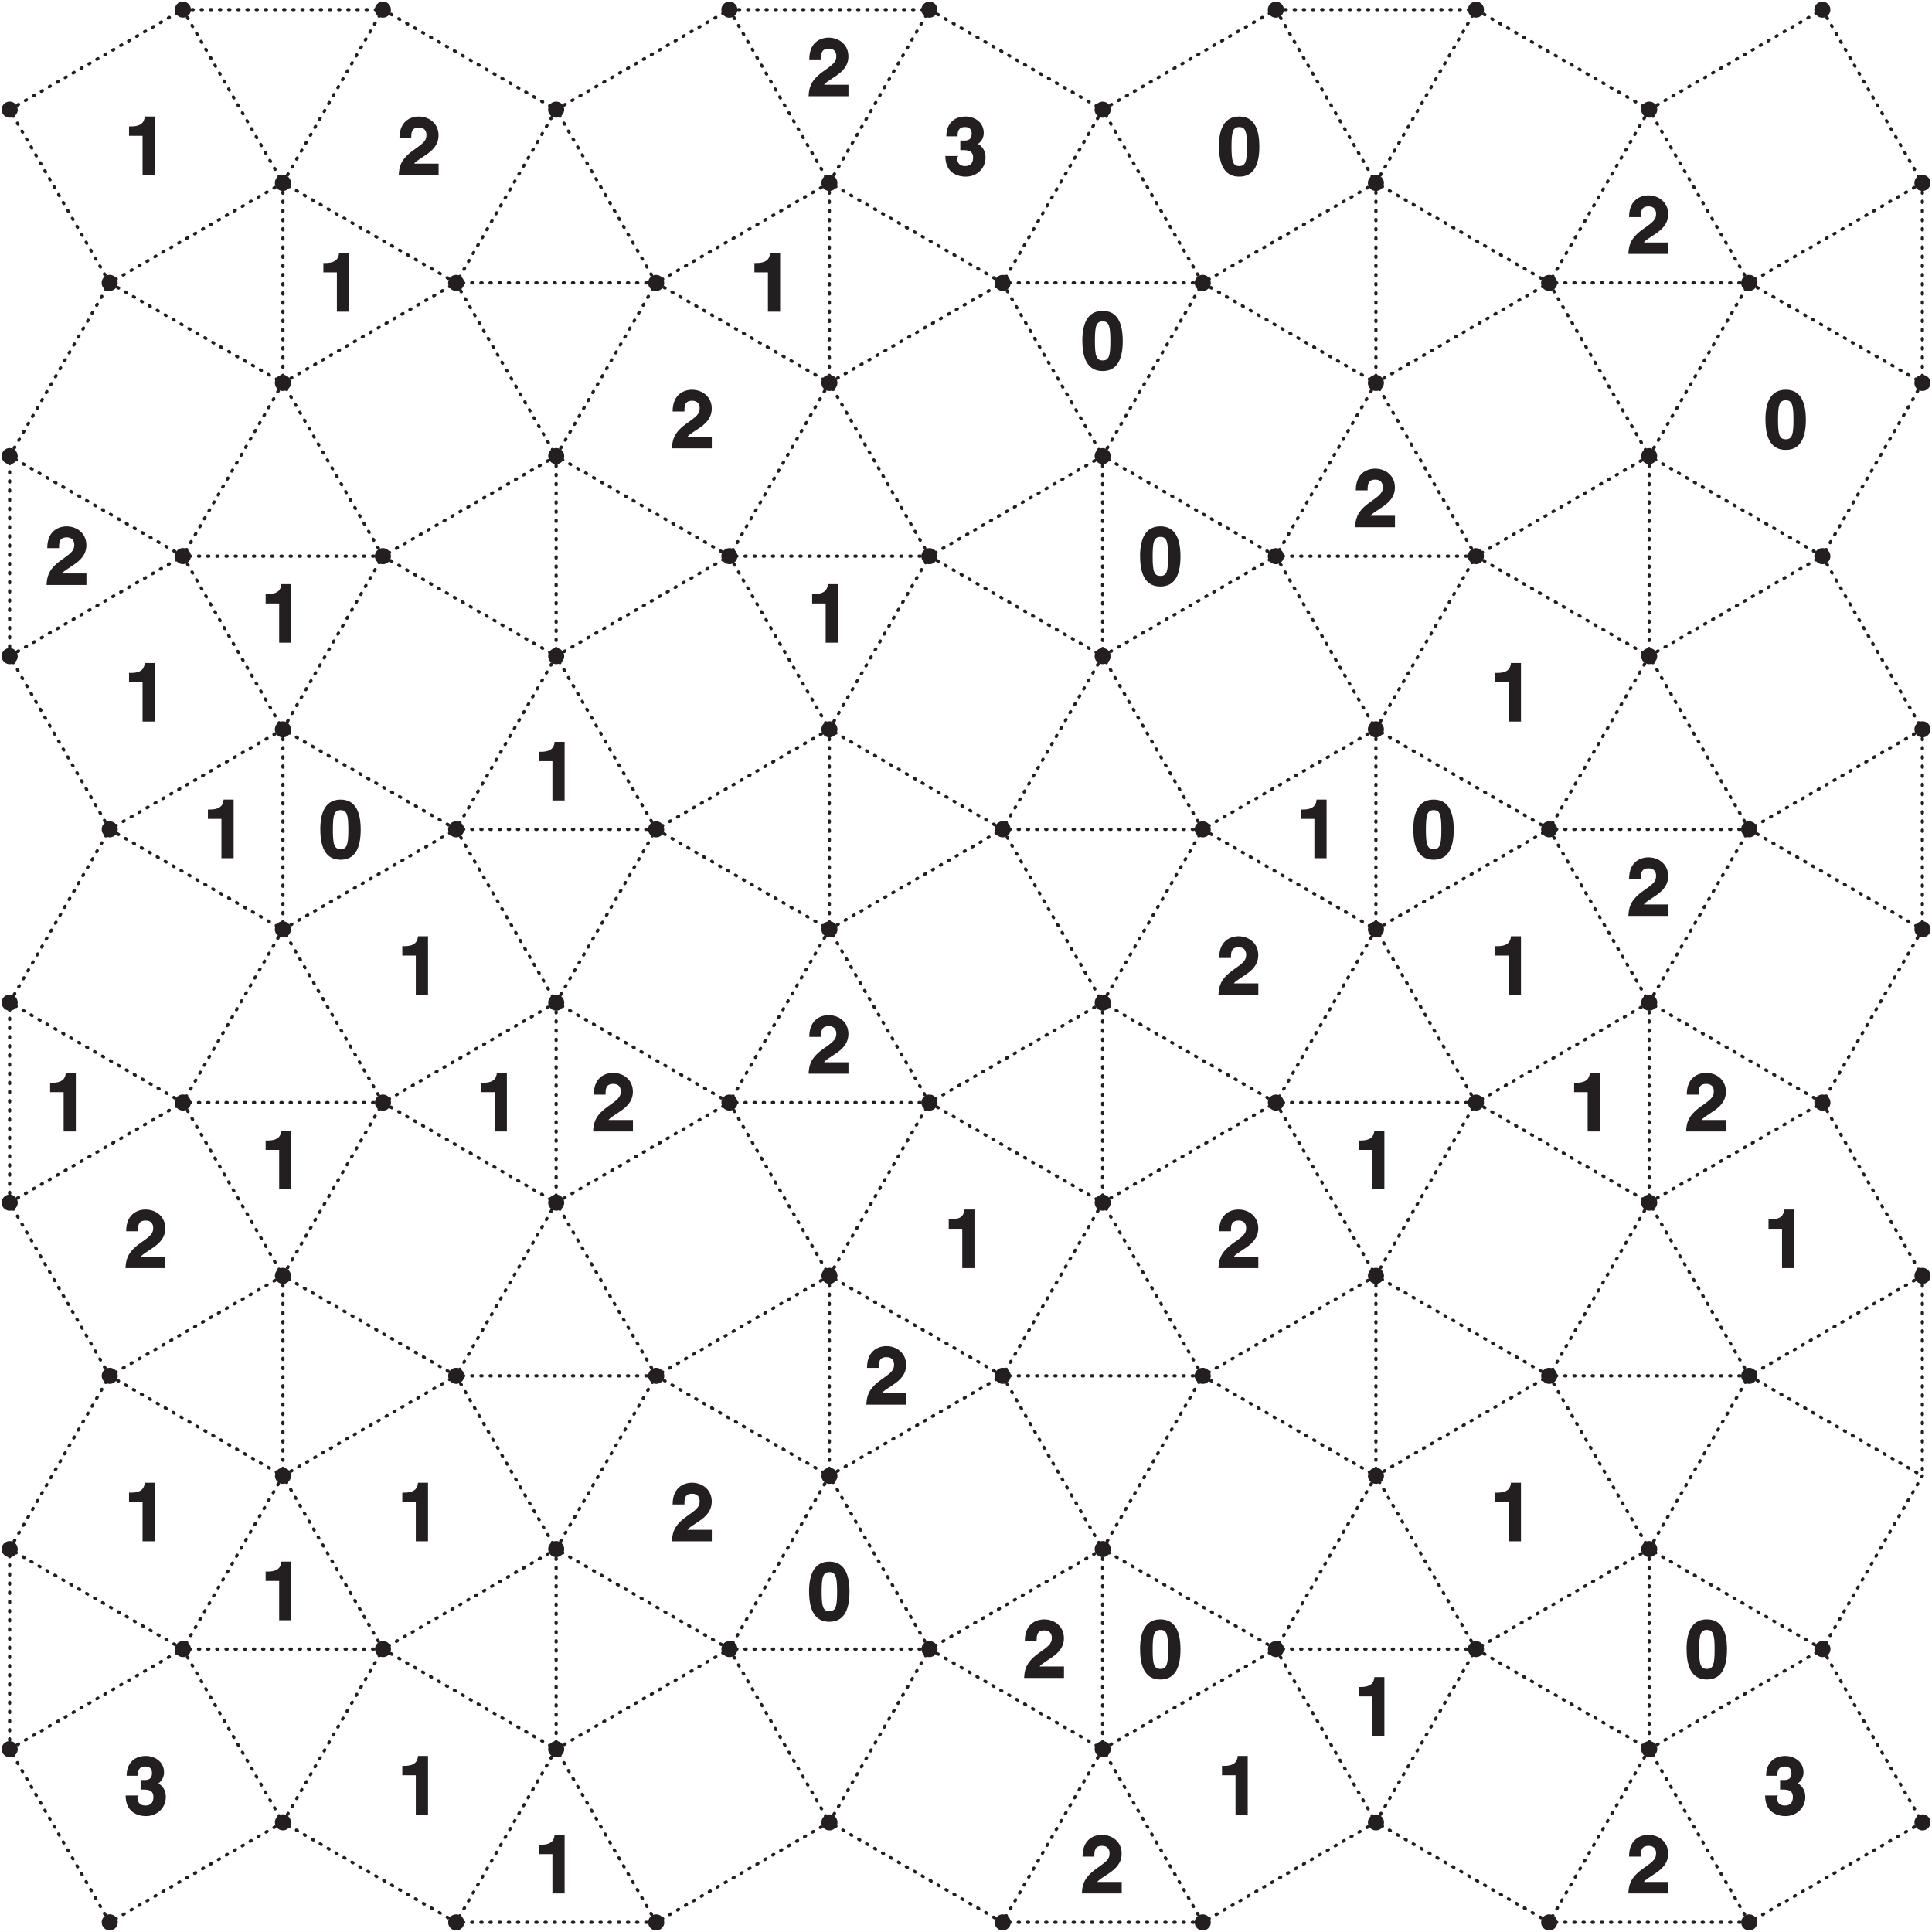 <svg xmlns="http://www.w3.org/2000/svg" xmlns:xlink="http://www.w3.org/1999/xlink" width="449.76" height="449.76" viewBox="0 0 337.323 337.323"><rect x="0" y="0" width="337.323" height="337.323" fill="#808080" stroke="none"/><defs><symbol overflow="visible" id="a"><path d="M.97-6.86h2.28V0h2.13v-10.23H3.63c-.07.89-.49 1.73-2.38 1.73H.89v1.64zm0 0"/></symbol><symbol overflow="visible" id="b"><path d="M2.45-6.56c.02-.74-.01-1.75 1.36-1.75.96 0 1.3.64 1.3 1.3 0 1.12-.69 1.53-2.49 2.82C.48-2.6.35-1.29.27 0h6.96v-2H2.98c.16-.33.82-.69 2.15-1.6.96-.67 2.09-1.63 2.09-3.35 0-2.02-1.58-3.28-3.49-3.28-.89 0-3.34.42-3.34 3.8h2.06zm0 0"/></symbol><symbol overflow="visible" id="c"><path d="M2.98-4.36c.93 0 2.16-.08 2.16 1.28 0 1.11-.6 1.5-1.39 1.5-1.33 0-1.4-1.06-1.4-1.51l.23-.24H.3C.3-.06 2.9.27 3.84.27c2 0 3.47-1.46 3.47-3.35 0-1.69-1.22-2.36-1.5-2.44v.2a2.33 2.33 0 0 0 1.19-2c0-2.1-1.83-2.91-3.16-2.91C1.6-10.23.47-8.75.47-6.77h1.97c0-.46-.06-1.62 1.28-1.62 1.08 0 1.17.78 1.17 1.16 0 1.28-1 1.2-1.6 1.2h-.38v1.67zm0 0"/></symbol><symbol overflow="visible" id="d"><path d="M.36-4.98C.36-1.48 1.56.27 3.9.27c2.34 0 3.51-1.75 3.51-5.25 0-3.49-1.17-5.25-3.51-5.25-2.35 0-3.55 1.76-3.55 5.25zm2.19 0c0-2.57.23-3.41 1.36-3.41 1.1 0 1.34.84 1.34 3.4 0 2.58-.23 3.41-1.34 3.41-1.13 0-1.36-.83-1.36-3.4zm0 0"/></symbol></defs><path d="M0 0h337.33v337.32H0zm0 0" fill="#fff"/><path d="M31.93 1.68l17.46 30.25M49.4 31.93L19.13 49.39M19.14 49.39L1.68 19.14M1.68 19.14L31.93 1.68M66.86 1.68L97.1 19.14M97.1 19.14L79.64 49.4M79.64 49.39L49.4 31.93M49.4 31.93L66.85 1.68M127.35 1.68l17.46 30.25M144.8 31.93l-30.24 17.46M114.56 49.39L97.1 19.14M97.1 19.14l30.25-17.46M162.27 1.68l30.25 17.46M192.52 19.14L175.05 49.4M175.05 49.39l-30.24-17.46M144.8 31.93l17.47-30.25M222.77 1.68l17.46 30.25M240.23 31.93l-30.25 17.46M209.98 49.39l-17.46-30.25M192.52 19.14l30.25-17.46M257.7 1.68l30.24 17.46M287.94 19.14L270.47 49.4M270.47 49.39l-30.24-17.46M240.23 31.93l17.46-30.25M318.18 1.68l17.46 30.25M335.64 31.93L305.4 49.39M305.4 49.39l-17.46-30.25M287.94 19.14l30.24-17.46M19.14 49.39L49.4 66.85M49.4 66.85L31.92 97.09M31.93 97.1L1.68 79.62M1.68 79.63L19.14 49.4M79.64 49.39L97.1 79.63M97.1 79.63L66.86 97.1M66.86 97.1L49.39 66.84M49.4 66.85l30.24-17.46M114.56 49.39l30.25 17.46M144.8 66.85l-17.45 30.24M127.35 97.1L97.1 79.62M97.1 79.63l17.46-30.24M175.05 49.39l17.47 30.24M192.52 79.63L162.27 97.1M162.27 97.1l-17.46-30.25M144.8 66.85l30.25-17.46M209.98 49.39l30.25 17.46M240.23 66.85l-17.46 30.24M222.77 97.1l-30.25-17.47M192.52 79.63l17.46-30.24M270.47 49.39l17.47 30.24M287.94 79.63L257.69 97.1M257.7 97.1l-17.47-30.25M240.23 66.85l30.24-17.46M305.4 49.39l30.24 17.46M335.64 66.85l-17.46 30.24M318.18 97.1l-30.24-17.47M287.94 79.63L305.4 49.4M31.93 97.1l17.46 30.24M49.4 127.34L19.13 144.8M19.14 144.8L1.68 114.56M1.68 114.56l30.25-17.47M66.86 97.1l30.24 17.46M97.1 114.56L79.64 144.8M79.64 144.8L49.4 127.34M49.4 127.34l17.46-30.25M127.35 97.1l17.46 30.24M144.8 127.34l-30.24 17.46M114.56 144.8L97.1 114.56M97.1 114.56l30.25-17.47M162.27 97.1l30.25 17.46M192.52 114.56l-17.47 30.24M175.05 144.8l-30.24-17.46M144.8 127.34l17.47-30.25M222.77 97.1l17.46 30.24M240.23 127.34l-30.25 17.46M209.98 144.8l-17.46-30.24M192.52 114.56l30.25-17.47M257.7 97.1l30.24 17.46M287.94 114.56l-17.47 30.24M270.47 144.8l-30.24-17.46M240.23 127.34l17.46-30.25M318.18 97.1l17.46 30.24M335.64 127.34L305.4 144.8M305.4 144.8l-17.46-30.24M287.94 114.56l30.24-17.47M19.14 144.8l30.25 17.47M49.4 162.27L31.92 192.5M31.93 192.51L1.68 175.05M1.68 175.05l17.46-30.25M79.64 144.8l17.46 30.25M97.1 175.05l-30.24 17.46M66.86 192.51l-17.47-30.24M49.4 162.27l30.24-17.47M114.56 144.8l30.25 17.47M144.8 162.27l-17.45 30.24M127.35 192.51L97.1 175.05M97.1 175.05l17.46-30.25M175.05 144.8l17.47 30.25M192.52 175.05l-30.25 17.46M162.27 192.51l-17.46-30.24M144.8 162.27l30.25-17.47M209.98 144.8l30.25 17.47M240.23 162.27l-17.46 30.24M222.77 192.51l-30.25-17.46M192.52 175.05l17.46-30.25M270.47 144.8l17.47 30.25M287.94 175.05l-30.25 17.46M257.7 192.51l-17.47-30.24M240.23 162.27l30.24-17.47M305.4 144.8l30.24 17.47M335.64 162.27l-17.46 30.24M318.18 192.51l-30.24-17.46M287.94 175.05l17.46-30.25M31.93 192.51l17.46 30.25M49.4 222.76l-30.26 17.46M19.14 240.22L1.68 209.98M1.68 209.98l30.25-17.47M66.86 192.51l30.24 17.47M97.1 209.98l-17.46 30.24M79.64 240.22L49.4 222.76M49.4 222.76l17.46-30.25M127.35 192.51l17.46 30.25M144.8 222.76l-30.24 17.46M114.56 240.22L97.1 209.98M97.1 209.98l30.25-17.47M162.27 192.51l30.25 17.47M192.52 209.98l-17.47 30.24M175.05 240.22l-30.24-17.46M144.8 222.76l17.47-30.25M222.77 192.51l17.46 30.25M240.23 222.76l-30.25 17.46M209.98 240.22l-17.46-30.24M192.52 209.98l30.25-17.47M257.7 192.51l30.24 17.47M287.94 209.98l-17.47 30.24M270.47 240.22l-30.24-17.46M240.23 222.76l17.46-30.25M318.18 192.51l17.46 30.25M335.64 222.76l-30.24 17.46M305.4 240.22l-17.46-30.24M287.94 209.98l30.24-17.47M19.14 240.22l30.25 17.46M49.4 257.68l-17.47 30.25M31.93 287.93L1.68 270.47M1.68 270.47l17.46-30.25M79.64 240.22l17.46 30.25M97.1 270.47l-30.24 17.46M66.86 287.93l-17.47-30.25M49.4 257.68l30.24-17.46M114.56 240.22l30.25 17.46M144.8 257.68l-17.45 30.25M127.35 287.93L97.1 270.47M97.1 270.47l17.46-30.25M175.05 240.22l17.47 30.25M192.52 270.47l-30.25 17.46M162.27 287.93l-17.46-30.25M144.8 257.68l30.25-17.46M209.98 240.22l30.25 17.46M240.23 257.68l-17.46 30.25M222.77 287.93l-30.25-17.46M192.52 270.47l17.46-30.25M270.47 240.22l17.47 30.25M287.94 270.47l-30.25 17.46M257.7 287.93l-17.47-30.25M240.23 257.68l30.24-17.46M305.4 240.22l30.24 17.46M335.64 257.68l-17.46 30.25M318.18 287.93l-30.24-17.46M287.94 270.47l17.46-30.25M31.93 287.93l17.46 30.25M49.4 318.18l-30.26 17.46M19.14 335.64L1.68 305.4M1.68 305.4l30.25-17.47M66.86 287.93l30.24 17.46M97.1 305.4l-17.46 30.24M79.64 335.64L49.4 318.18M49.4 318.18l17.46-30.25M127.35 287.93l17.46 30.25M144.8 318.18l-30.24 17.46M114.56 335.64L97.1 305.4M97.1 305.4l30.25-17.47M162.27 287.93l30.25 17.46M192.52 305.4l-17.47 30.24M175.05 335.64l-30.24-17.46M144.8 318.18l17.47-30.25M222.77 287.93l17.46 30.25M240.23 318.18l-30.25 17.46M209.98 335.64l-17.46-30.25M192.52 305.4l30.25-17.47M257.7 287.93l30.24 17.46M287.94 305.4l-17.47 30.24M270.47 335.64l-30.24-17.46M240.23 318.18l17.46-30.25M318.18 287.93l17.46 30.25M335.64 318.18l-30.24 17.46M305.4 335.64l-17.46-30.25M287.94 305.4l30.24-17.47M31.93 1.68h34.93M114.56 49.39H79.64M127.35 1.68h34.92M209.98 49.39h-34.93M222.77 1.68h34.92M305.4 49.39h-34.93M66.86 97.1H31.93M162.27 97.1h-34.92M257.7 97.1h-34.93M114.56 144.8H79.64M209.98 144.8h-34.93M305.4 144.8h-34.93M66.86 192.51H31.93M162.27 192.51h-34.92M257.7 192.51h-34.93M114.56 240.22H79.64M209.98 240.22h-34.93M305.4 240.22h-34.93M66.86 287.93H31.93M162.27 287.93h-34.92M257.7 287.93h-34.93M114.56 335.64H79.64M209.98 335.64h-34.93M305.4 335.64h-34.93M49.4 31.93v34.92M1.68 114.56V79.63M49.4 127.34v34.93M1.68 209.98v-34.93M49.4 222.76v34.92M1.68 305.4v-34.93M97.1 79.63v34.93M97.1 175.05v34.93M97.1 270.47v34.92M144.8 31.93v34.92M144.8 127.34v34.93M144.8 222.76v34.92M192.52 79.63v34.93M192.52 175.05v34.93M192.52 270.47v34.92M240.23 31.93v34.92M240.23 127.34v34.93M240.23 222.76v34.92M287.94 79.63v34.93M287.94 175.05v34.93M287.94 270.47v34.92M335.64 31.93v34.92M335.64 127.34v34.93M335.64 222.76v34.92" fill="none" stroke-width=".567" stroke-linecap="round" stroke-linejoin="round" stroke="#231f20" stroke-dasharray=".2,1.4" stroke-miterlimit="10"/><path d="M33.33 1.68a1.4 1.4 0 1 1-2.8 0 1.4 1.4 0 0 1 2.8 0zM50.8 31.93a1.4 1.4 0 1 1-2.81 0 1.4 1.4 0 0 1 2.8 0zM20.55 49.39a1.4 1.4 0 1 1-2.8 0 1.4 1.4 0 0 1 2.8 0zM3.1 19.14a1.4 1.4 0 1 1-2.81 0 1.4 1.4 0 0 1 2.8 0zM68.26 1.68a1.4 1.4 0 1 1-2.81 0 1.4 1.4 0 0 1 2.8 0zM98.5 19.14a1.4 1.4 0 1 1-2.8 0 1.4 1.4 0 0 1 2.8 0zM81.04 49.4a1.4 1.4 0 1 1-2.8 0 1.4 1.4 0 0 1 2.8 0zm47.71-47.71a1.4 1.4 0 1 1-2.8 0 1.4 1.4 0 0 1 2.8 0zm17.46 30.25a1.4 1.4 0 1 1-2.8 0 1.4 1.4 0 0 1 2.8 0zm-30.24 17.46a1.4 1.4 0 1 1-2.81 0 1.4 1.4 0 0 1 2.8 0zm47.7-47.71a1.4 1.4 0 1 1-2.8 0 1.4 1.4 0 0 1 2.8 0zm30.25 17.46a1.4 1.4 0 1 1-2.8 0 1.4 1.4 0 0 1 2.8 0zM176.46 49.4a1.4 1.4 0 1 1-2.8 0 1.4 1.4 0 0 1 2.8 0zm47.7-47.71a1.4 1.4 0 1 1-2.8 0 1.4 1.4 0 0 1 2.8 0zm17.47 30.25a1.4 1.4 0 1 1-2.8 0 1.4 1.4 0 0 1 2.8 0zM211.4 49.39a1.4 1.4 0 1 1-2.81 0 1.4 1.4 0 0 1 2.8 0zm47.7-47.71a1.4 1.4 0 1 1-2.8 0 1.4 1.4 0 0 1 2.8 0zm30.25 17.46a1.4 1.4 0 1 1-2.8 0 1.4 1.4 0 0 1 2.8 0zM271.88 49.4a1.4 1.4 0 1 1-2.81 0 1.4 1.4 0 0 1 2.8 0zm47.7-47.71a1.4 1.4 0 1 1-2.8 0 1.4 1.4 0 0 1 2.8 0zm17.47 30.25a1.4 1.4 0 1 1-2.8 0 1.4 1.4 0 0 1 2.8 0zM306.8 49.39a1.4 1.4 0 1 1-2.8 0 1.4 1.4 0 0 1 2.8 0zm-256 17.46a1.4 1.4 0 1 1-2.81 0 1.4 1.4 0 0 1 2.8 0zM33.33 97.09a1.4 1.4 0 1 1-2.8 0 1.4 1.4 0 0 1 2.8 0zM3.1 79.63a1.4 1.4 0 1 1-2.81 0 1.4 1.4 0 0 1 2.8 0zm95.41 0a1.4 1.4 0 1 1-2.8 0 1.4 1.4 0 0 1 2.8 0zM68.26 97.1a1.4 1.4 0 1 1-2.81 0 1.4 1.4 0 0 1 2.8 0zm77.95-30.24a1.4 1.4 0 1 1-2.8 0 1.4 1.4 0 0 1 2.8 0zm-17.46 30.24a1.4 1.4 0 1 1-2.8 0 1.4 1.4 0 0 1 2.8 0zm65.17-17.46a1.4 1.4 0 1 1-2.8 0 1.4 1.4 0 0 1 2.8 0zM163.68 97.1a1.4 1.4 0 1 1-2.81 0 1.4 1.4 0 0 1 2.8 0zm77.95-30.24a1.4 1.4 0 1 1-2.8 0 1.4 1.4 0 0 1 2.8 0zm-17.46 30.24a1.4 1.4 0 1 1-2.81 0 1.4 1.4 0 0 1 2.8 0zm65.17-17.46a1.4 1.4 0 1 1-2.8 0 1.4 1.4 0 0 1 2.8 0zM259.09 97.1a1.4 1.4 0 1 1-2.8 0 1.4 1.4 0 0 1 2.8 0zm77.96-30.24a1.4 1.4 0 1 1-2.8 0 1.4 1.4 0 0 1 2.8 0zm-17.46 30.24a1.4 1.4 0 1 1-2.81 0 1.4 1.4 0 0 1 2.8 0zm-268.8 30.25a1.4 1.4 0 1 1-2.8 0 1.4 1.4 0 0 1 2.8 0zM20.56 144.8a1.4 1.4 0 1 1-2.8 0 1.4 1.4 0 0 1 2.8 0zM3.1 114.56a1.4 1.4 0 1 1-2.81 0 1.4 1.4 0 0 1 2.8 0zm95.41 0a1.4 1.4 0 1 1-2.8 0 1.4 1.4 0 0 1 2.8 0zM81.04 144.8a1.4 1.4 0 1 1-2.8 0 1.4 1.4 0 0 1 2.8 0zm65.17-17.46a1.4 1.4 0 1 1-2.8 0 1.4 1.4 0 0 1 2.8 0zm-30.24 17.46a1.4 1.4 0 1 1-2.81 0 1.4 1.4 0 0 1 2.8 0zm77.95-30.24a1.4 1.4 0 1 1-2.8 0 1.4 1.4 0 0 1 2.8 0zm-17.46 30.24a1.4 1.4 0 1 1-2.8 0 1.4 1.4 0 0 1 2.8 0zm65.17-17.46a1.4 1.4 0 1 1-2.8 0 1.4 1.4 0 0 1 2.8 0zM211.4 144.8a1.4 1.4 0 1 1-2.81 0 1.4 1.4 0 0 1 2.8 0zm77.95-30.24a1.4 1.4 0 1 1-2.8 0 1.4 1.4 0 0 1 2.8 0zm-17.46 30.24a1.4 1.4 0 1 1-2.81 0 1.4 1.4 0 0 1 2.8 0zm65.17-17.46a1.4 1.4 0 1 1-2.8 0 1.4 1.4 0 0 1 2.8 0zM306.8 144.8a1.4 1.4 0 1 1-2.8 0 1.4 1.4 0 0 1 2.8 0zm-256 17.47a1.4 1.4 0 1 1-2.81 0 1.4 1.4 0 0 1 2.8 0zM33.33 192.5a1.4 1.4 0 1 1-2.8 0 1.4 1.4 0 0 1 2.8 0zM3.1 175.05a1.4 1.4 0 1 1-2.81 0 1.4 1.4 0 0 1 2.8 0zm95.41 0a1.4 1.4 0 1 1-2.8 0 1.4 1.4 0 0 1 2.8 0zm-30.24 17.46a1.4 1.4 0 1 1-2.81 0 1.4 1.4 0 0 1 2.8 0zm77.95-30.24a1.4 1.4 0 1 1-2.8 0 1.4 1.4 0 0 1 2.8 0zm-17.46 30.24a1.4 1.4 0 1 1-2.8 0 1.4 1.4 0 0 1 2.8 0zm65.17-17.46a1.4 1.4 0 1 1-2.8 0 1.4 1.4 0 0 1 2.8 0zm-30.24 17.46a1.4 1.4 0 1 1-2.81 0 1.4 1.4 0 0 1 2.8 0zm77.95-30.24a1.4 1.4 0 1 1-2.8 0 1.4 1.4 0 0 1 2.8 0zm-17.46 30.24a1.4 1.4 0 1 1-2.81 0 1.4 1.4 0 0 1 2.8 0zm65.17-17.46a1.4 1.4 0 1 1-2.8 0 1.4 1.4 0 0 1 2.8 0zm-30.25 17.46a1.4 1.4 0 1 1-2.8 0 1.4 1.4 0 0 1 2.8 0zm77.96-30.24a1.4 1.4 0 1 1-2.8 0 1.4 1.4 0 0 1 2.8 0zm-17.46 30.24a1.4 1.4 0 1 1-2.81 0 1.4 1.4 0 0 1 2.8 0zm-268.8 30.25a1.4 1.4 0 1 1-2.8 0 1.4 1.4 0 0 1 2.8 0zm-30.24 17.46a1.4 1.4 0 1 1-2.8 0 1.4 1.4 0 0 1 2.8 0zM3.1 209.98a1.4 1.4 0 1 1-2.81 0 1.4 1.4 0 0 1 2.8 0zm95.41 0a1.4 1.4 0 1 1-2.8 0 1.4 1.4 0 0 1 2.8 0zm-17.46 30.24a1.4 1.4 0 1 1-2.8 0 1.4 1.4 0 0 1 2.8 0zm65.17-17.46a1.4 1.4 0 1 1-2.8 0 1.4 1.4 0 0 1 2.8 0zm-30.24 17.46a1.4 1.4 0 1 1-2.81 0 1.4 1.4 0 0 1 2.8 0zm77.95-30.24a1.4 1.4 0 1 1-2.8 0 1.4 1.4 0 0 1 2.8 0zm-17.46 30.24a1.4 1.4 0 1 1-2.8 0 1.4 1.4 0 0 1 2.8 0zm65.17-17.46a1.4 1.4 0 1 1-2.8 0 1.4 1.4 0 0 1 2.8 0zm-30.24 17.46a1.4 1.4 0 1 1-2.81 0 1.4 1.4 0 0 1 2.8 0zm77.95-30.24a1.4 1.4 0 1 1-2.8 0 1.4 1.4 0 0 1 2.8 0zm-17.46 30.24a1.4 1.4 0 1 1-2.81 0 1.4 1.4 0 0 1 2.8 0zm65.17-17.46a1.4 1.4 0 1 1-2.8 0 1.4 1.4 0 0 1 2.8 0zm-30.25 17.46a1.4 1.4 0 1 1-2.8 0 1.4 1.4 0 0 1 2.8 0zm-256 17.46a1.4 1.4 0 1 1-2.8 0 1.4 1.4 0 0 1 2.8 0zm-17.47 30.25a1.4 1.4 0 1 1-2.8 0 1.4 1.4 0 0 1 2.8 0zM3.1 270.47a1.4 1.4 0 1 1-2.81 0 1.4 1.4 0 0 1 2.8 0zm95.41 0a1.4 1.4 0 1 1-2.8 0 1.4 1.4 0 0 1 2.8 0zm-30.24 17.46a1.4 1.4 0 1 1-2.8 0 1.4 1.4 0 0 1 2.8 0zm77.95-30.25a1.4 1.4 0 1 1-2.8 0 1.4 1.4 0 0 1 2.8 0zm-17.46 30.25a1.4 1.4 0 1 1-2.8 0 1.4 1.4 0 0 1 2.8 0zm65.17-17.46a1.4 1.4 0 1 1-2.8 0 1.4 1.4 0 0 1 2.8 0zm-30.24 17.46a1.4 1.4 0 1 1-2.8 0 1.4 1.4 0 0 1 2.8 0zm77.95-30.25a1.4 1.4 0 1 1-2.8 0 1.4 1.4 0 0 1 2.8 0zm-17.46 30.25a1.4 1.4 0 1 1-2.8 0 1.4 1.4 0 0 1 2.8 0zm65.17-17.46a1.4 1.4 0 1 1-2.8 0 1.4 1.4 0 0 1 2.8 0zm-30.25 17.46a1.4 1.4 0 1 1-2.8 0 1.4 1.4 0 0 1 2.8 0zm77.96-30.25a1.4 1.4 0 1 1 0 0zm-17.46 30.25a1.4 1.4 0 1 1-2.8 0 1.4 1.4 0 0 1 2.8 0zm-268.8 30.25a1.4 1.4 0 1 1-2.8 0 1.4 1.4 0 0 1 2.8 0zm-30.24 17.46a1.4 1.4 0 1 1-2.8 0 1.4 1.4 0 0 1 2.8 0zM3.1 305.4a1.4 1.4 0 1 1-2.81 0 1.4 1.4 0 0 1 2.8 0zm95.41 0a1.4 1.4 0 1 1-2.8 0 1.4 1.4 0 0 1 2.8 0zm-17.46 30.25a1.4 1.4 0 1 1-2.8 0 1.4 1.4 0 0 1 2.8 0zm65.17-17.46a1.4 1.4 0 1 1-2.8 0 1.4 1.4 0 0 1 2.8 0zm-30.24 17.46a1.4 1.4 0 1 1-2.81 0 1.4 1.4 0 0 1 2.8 0zm77.95-30.25a1.4 1.4 0 1 1-2.8 0 1.4 1.4 0 0 1 2.8 0zm-17.46 30.25a1.4 1.4 0 1 1-2.8 0 1.4 1.4 0 0 1 2.8 0zm65.17-17.46a1.4 1.4 0 1 1-2.8 0 1.4 1.4 0 0 1 2.8 0zm-30.24 17.46a1.4 1.4 0 1 1-2.81 0 1.4 1.4 0 0 1 2.8 0zm77.95-30.25a1.4 1.4 0 1 1-2.8 0 1.4 1.4 0 0 1 2.8 0zm-17.46 30.25a1.4 1.4 0 1 1-2.81 0 1.4 1.4 0 0 1 2.8 0zm65.17-17.46a1.4 1.4 0 1 1-2.8 0 1.4 1.4 0 0 1 2.8 0zm-30.25 17.46a1.4 1.4 0 1 1-2.8 0 1.4 1.4 0 0 1 2.8 0zm0 0" fill="#231f20"/><use xlink:href="#a" x="21.64" y="30.57" fill="#231f20"/><use xlink:href="#b" x="69.35" y="30.57" fill="#231f20"/><use xlink:href="#c" x="164.76" y="30.57" fill="#231f20"/><use xlink:href="#d" x="212.47" y="30.57" fill="#231f20"/><use xlink:href="#b" x="117.05" y="78.28" fill="#231f20"/><use xlink:href="#d" x="307.89" y="78.28" fill="#231f20"/><use xlink:href="#a" x="21.64" y="125.99" fill="#231f20"/><use xlink:href="#a" x="260.18" y="125.99" fill="#231f20"/><use xlink:href="#a" x="69.35" y="173.7" fill="#231f20"/><use xlink:href="#b" x="212.47" y="173.7" fill="#231f20"/><use xlink:href="#a" x="260.18" y="173.7" fill="#231f20"/><use xlink:href="#b" x="21.64" y="221.41" fill="#231f20"/><use xlink:href="#a" x="164.76" y="221.41" fill="#231f20"/><use xlink:href="#b" x="212.47" y="221.41" fill="#231f20"/><use xlink:href="#a" x="307.89" y="221.41" fill="#231f20"/><use xlink:href="#a" x="21.64" y="269.11" fill="#231f20"/><use xlink:href="#a" x="69.35" y="269.11" fill="#231f20"/><use xlink:href="#b" x="117.05" y="269.11" fill="#231f20"/><use xlink:href="#a" x="260.18" y="269.11" fill="#231f20"/><use xlink:href="#c" x="21.64" y="316.82" fill="#231f20"/><use xlink:href="#a" x="69.35" y="316.82" fill="#231f20"/><use xlink:href="#a" x="212.47" y="316.82" fill="#231f20"/><use xlink:href="#c" x="307.89" y="316.82" fill="#231f20"/><use xlink:href="#b" x="140.91" y="16.8" fill="#231f20"/><use xlink:href="#b" x="284.04" y="44.34" fill="#231f20"/><use xlink:href="#d" x="188.62" y="64.51" fill="#231f20"/><use xlink:href="#b" x="236.33" y="92.05" fill="#231f20"/><use xlink:href="#a" x="45.49" y="112.22" fill="#231f20"/><use xlink:href="#a" x="93.2" y="139.76" fill="#231f20"/><use xlink:href="#a" x="140.91" y="112.22" fill="#231f20"/><use xlink:href="#b" x="140.91" y="187.47" fill="#231f20"/><use xlink:href="#b" x="284.04" y="159.92" fill="#231f20"/><use xlink:href="#a" x="45.49" y="207.63" fill="#231f20"/><use xlink:href="#a" x="236.33" y="207.63" fill="#231f20"/><use xlink:href="#a" x="45.49" y="282.89" fill="#231f20"/><use xlink:href="#d" x="140.91" y="282.89" fill="#231f20"/><use xlink:href="#a" x="93.2" y="330.59" fill="#231f20"/><use xlink:href="#b" x="188.62" y="330.59" fill="#231f20"/><use xlink:href="#a" x="236.33" y="303.05" fill="#231f20"/><use xlink:href="#b" x="284.04" y="330.59" fill="#231f20"/><use xlink:href="#b" x="7.86" y="102.13" fill="#231f20"/><use xlink:href="#a" x="35.41" y="149.84" fill="#231f20"/><use xlink:href="#a" x="7.86" y="197.55" fill="#231f20"/><use xlink:href="#a" x="55.57" y="54.42" fill="#231f20"/><use xlink:href="#d" x="55.57" y="149.84" fill="#231f20"/><use xlink:href="#a" x="83.12" y="197.55" fill="#231f20"/><use xlink:href="#a" x="130.83" y="54.42" fill="#231f20"/><use xlink:href="#b" x="103.28" y="197.55" fill="#231f20"/><use xlink:href="#b" x="150.99" y="245.26" fill="#231f20"/><use xlink:href="#b" x="178.54" y="292.97" fill="#231f20"/><use xlink:href="#d" x="198.7" y="102.13" fill="#231f20"/><use xlink:href="#a" x="226.24" y="149.84" fill="#231f20"/><use xlink:href="#d" x="198.7" y="292.97" fill="#231f20"/><use xlink:href="#d" x="246.41" y="149.84" fill="#231f20"/><use xlink:href="#a" x="273.95" y="197.55" fill="#231f20"/><use xlink:href="#b" x="294.12" y="197.55" fill="#231f20"/><use xlink:href="#d" x="294.12" y="292.97" fill="#231f20"/></svg>